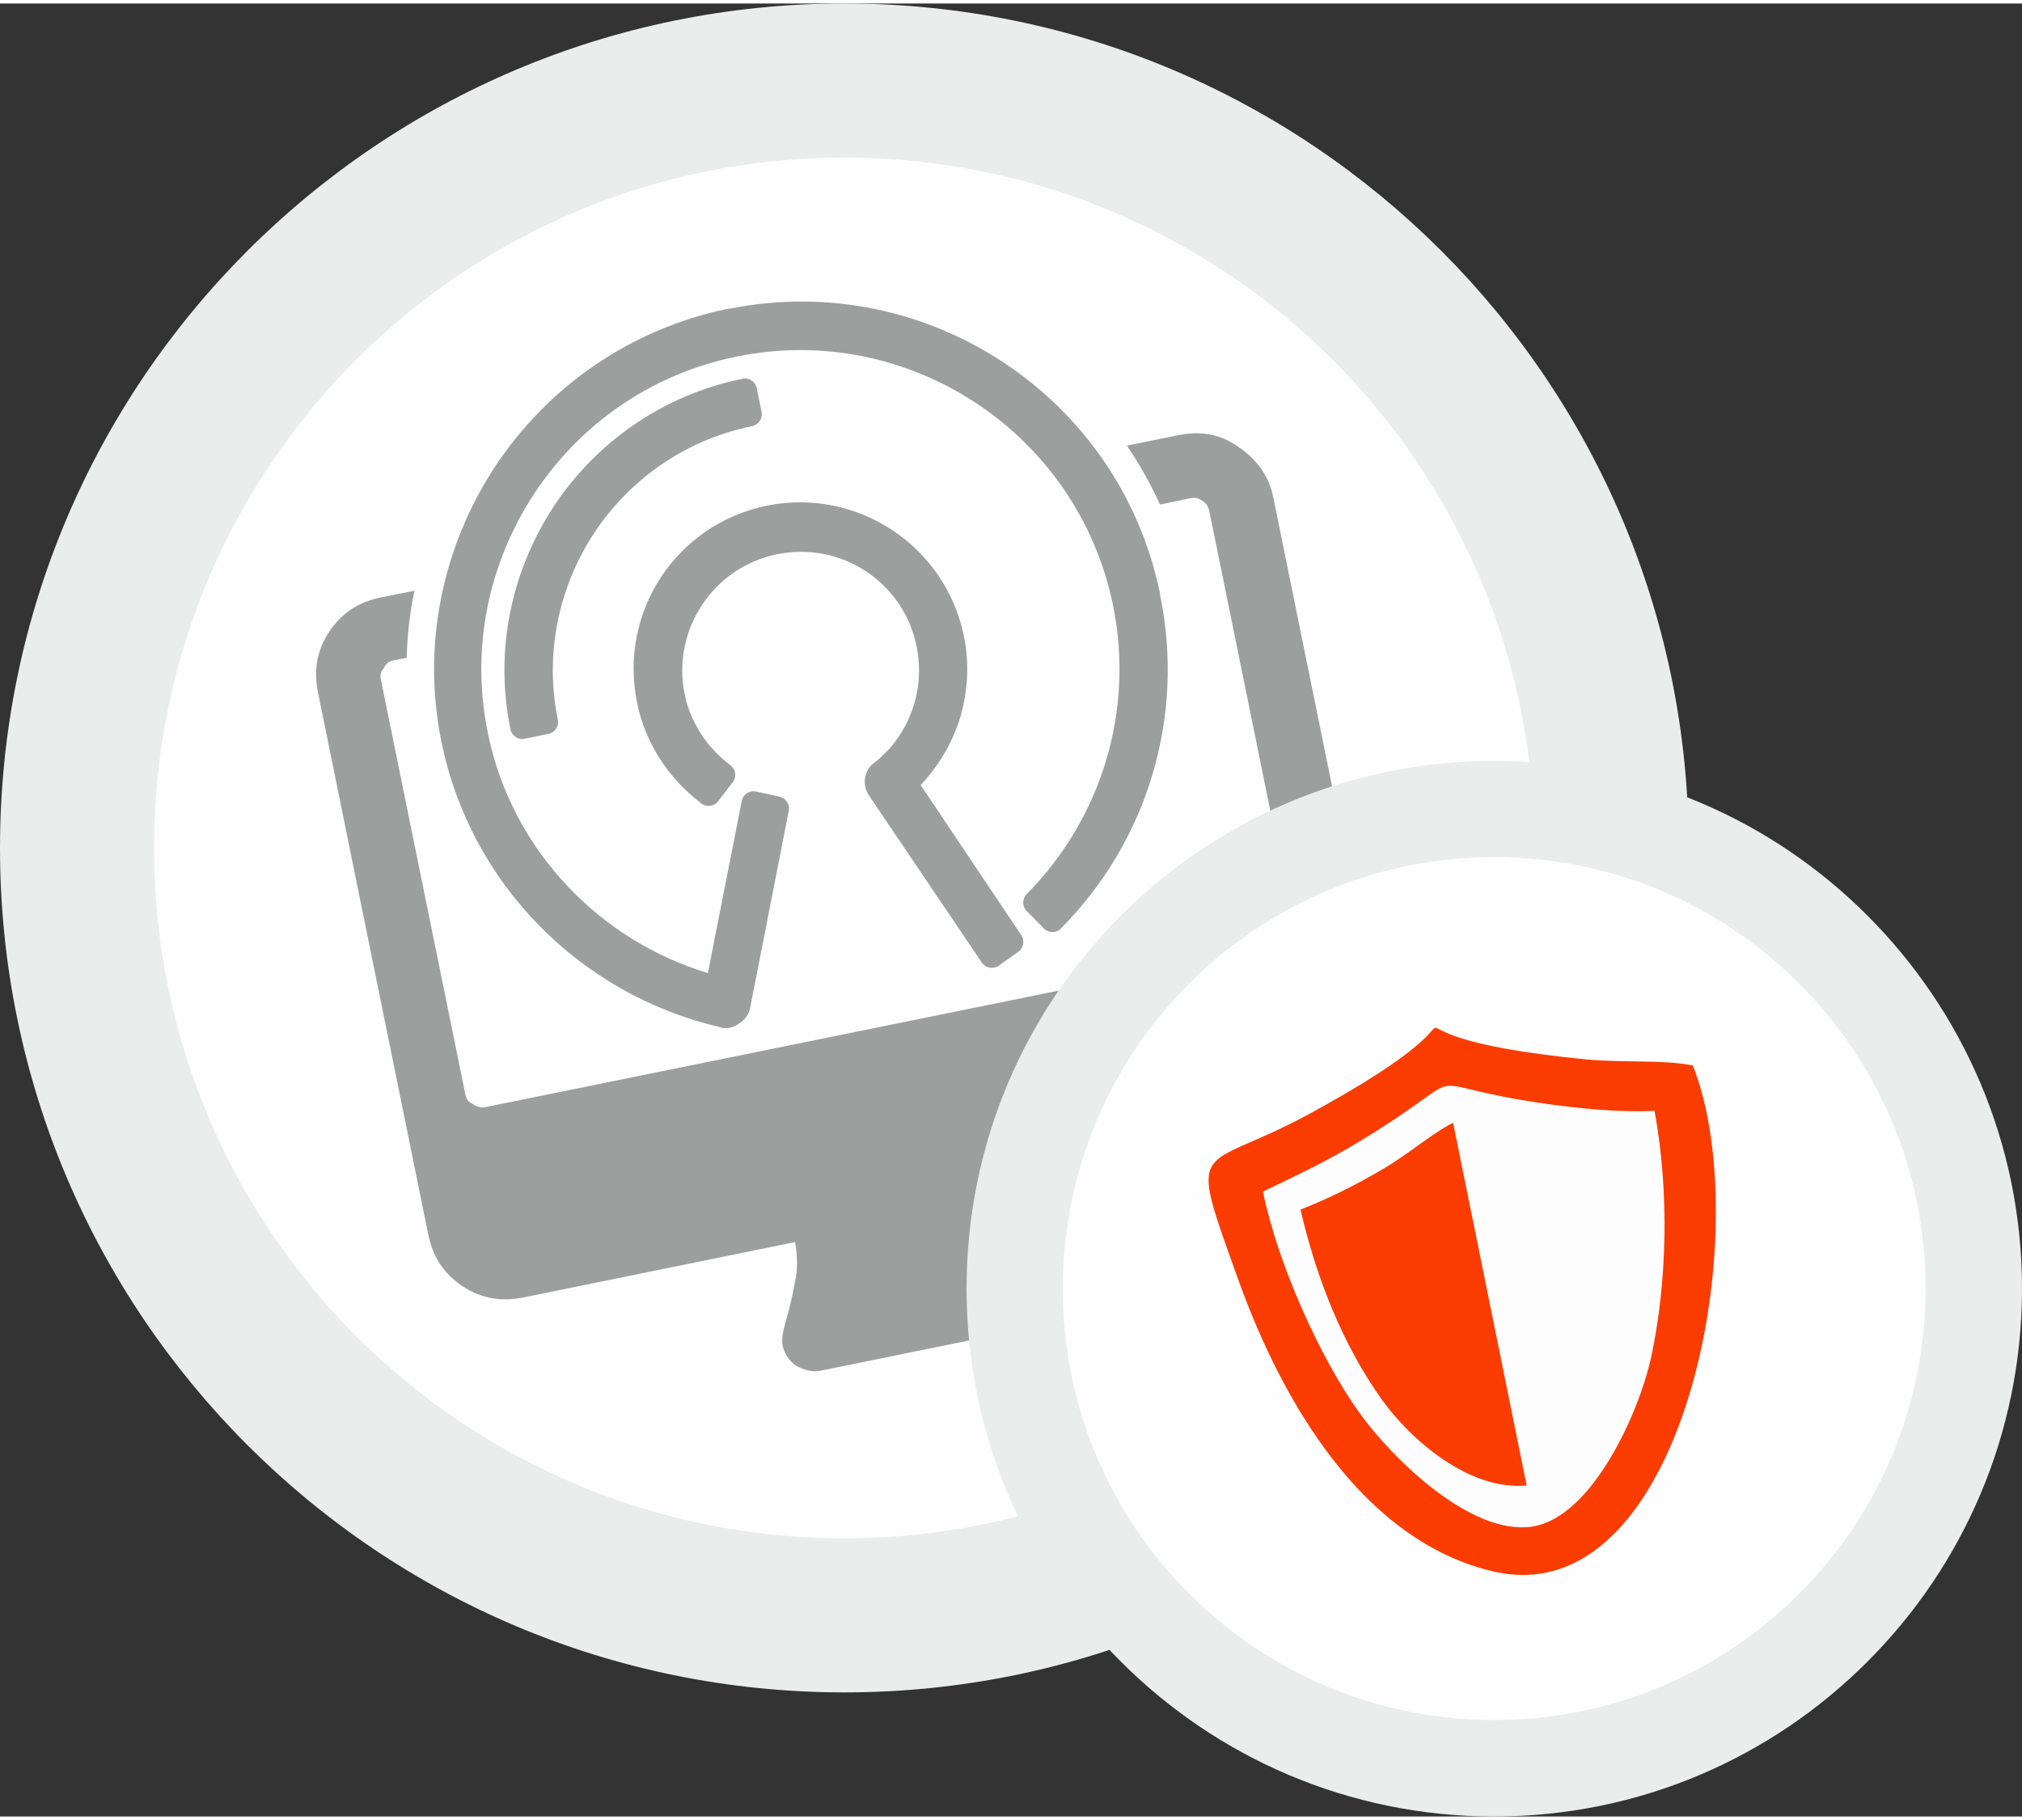 <?xml version="1.0" encoding="UTF-8"?>
<!DOCTYPE svg PUBLIC "-//W3C//DTD SVG 1.1//EN" "http://www.w3.org/Graphics/SVG/1.1/DTD/svg11.dtd">
<!-- Creator: CorelDRAW -->
<svg xmlns="http://www.w3.org/2000/svg" xml:space="preserve" width="180px" height="162px" version="1.1" style="shape-rendering:geometricPrecision; text-rendering:geometricPrecision; image-rendering:optimizeQuality; fill-rule:evenodd; clip-rule:evenodd"
viewBox="0 0 96.46 86.48"
 xmlns:xlink="http://www.w3.org/1999/xlink"
 xmlns:xodm="http://www.corel.com/coreldraw/odm/2003">
 <rect x="0" y="0" width="96.46" height="86.48" fill="#333333" stroke="none"/>
 <defs>
  <style type="text/css">
   <![CDATA[
    .fil0 {fill:#FEFEFE}
    .fil3 {fill:#9D9E9E}
    .fil5 {fill:#FA3C00}
    .fil4 {fill:#FDFDFD}
    .fil1 {fill:#EBECEC;fill-rule:nonzero}
    .fil2 {fill:#9D9E9E;fill-rule:nonzero}
   ]]>
  </style>
 </defs>
 <g id="Ebene_x0020_1">
  <g id="_2346806022704">
   <circle class="fil0" cx="40.28" cy="40.28" r="36.61"/>
   <path class="fil1" d="M40.28 0c11.12,0 21.19,4.51 28.48,11.8 7.29,7.29 11.8,17.36 11.8,28.48 0,11.12 -4.51,21.19 -11.8,28.48 -7.29,7.29 -17.36,11.8 -28.48,11.8 -11.12,0 -21.19,-4.51 -28.48,-11.8 -7.29,-7.29 -11.8,-17.36 -11.8,-28.48 0,-11.12 4.51,-21.19 11.8,-28.48 7.29,-7.29 17.36,-11.8 28.48,-11.8zm23.29 16.99c-5.96,-5.95 -14.19,-9.64 -23.29,-9.64 -9.09,0 -17.33,3.68 -23.29,9.64 -5.96,5.96 -9.64,14.2 -9.64,23.29 0,9.1 3.69,17.33 9.64,23.29 5.96,5.96 14.2,9.64 23.29,9.64 9.1,0 17.33,-3.68 23.29,-9.64 5.96,-5.96 9.64,-14.19 9.64,-23.29 0,-9.09 -3.68,-17.33 -9.64,-23.29z"/>
   <g>
    <path class="fil2" d="M26.43 23.97c2.01,-3.03 5.17,-5.29 8.99,-6.07 0.32,-0.07 0.62,0.14 0.68,0.45l0.23 1.13c0.07,0.31 -0.14,0.61 -0.45,0.68 -3.2,0.65 -5.85,2.55 -7.53,5.09 -1.67,2.53 -2.39,5.71 -1.74,8.91 0.07,0.32 -0.14,0.62 -0.45,0.68l-1.13 0.23c-0.31,0.07 -0.61,-0.14 -0.68,-0.45 -0.78,-3.83 0.08,-7.62 2.08,-10.65zm-2.8 -1.9c2.48,-3.74 6.38,-6.54 11.11,-7.51l0.11 -0.01c4.7,-0.93 9.34,0.13 13.05,2.59 3.71,2.46 6.48,6.32 7.44,11.01l0.01 0.11c0.59,2.88 0.44,5.79 -0.37,8.51 -0.81,2.73 -2.29,5.25 -4.36,7.34l-0.01 0.02c-0.23,0.22 -0.59,0.22 -0.81,-0.01l-0.82 -0.83c-0.22,-0.23 -0.22,-0.59 0,-0.81 1.79,-1.81 3.08,-4.01 3.79,-6.38 0.7,-2.35 0.84,-4.88 0.33,-7.38 -0.84,-4.11 -3.27,-7.5 -6.52,-9.65 -3.25,-2.15 -7.32,-3.07 -11.43,-2.23 -4.11,0.83 -7.5,3.26 -9.65,6.52 -2.15,3.25 -3.07,7.32 -2.23,11.42 0.57,2.83 1.94,5.37 3.86,7.38 1.79,1.88 4.07,3.31 6.64,4.09l1.62 -8.23c0.07,-0.31 0.38,-0.5 0.69,-0.43l1.09 0.24c0.31,0.06 0.52,0.36 0.46,0.67l-1.85 9.44 -0.01 0.04c-0.03,0.12 -0.09,0.24 -0.17,0.36l-0.04 0.05c-0.07,0.09 -0.17,0.18 -0.3,0.26 -0.19,0.15 -0.31,0.17 -0.42,0.2 -0.04,0 -0.1,0.02 -0.19,0.02l-0.02 0c-0.11,0.01 -0.23,-0.01 -0.35,-0.06 -3.32,-0.78 -6.28,-2.5 -8.58,-4.85 -2.31,-2.36 -3.95,-5.37 -4.64,-8.73 -0.96,-4.73 0.1,-9.41 2.57,-13.16zm18.94 3.05c1.7,1.13 2.97,2.9 3.41,5.04 0.28,1.37 0.19,2.76 -0.22,4.04 -0.37,1.13 -0.99,2.18 -1.84,3.08l4.8 7.16c0.17,0.26 0.11,0.61 -0.14,0.79l-0.94 0.67c-0.26,0.18 -0.62,0.11 -0.8,-0.15l-5.39 -7.98c-0.17,-0.25 -0.23,-0.56 -0.18,-0.84 0.05,-0.29 0.2,-0.55 0.46,-0.73 0.82,-0.64 1.42,-1.5 1.77,-2.46 0.35,-0.95 0.44,-2.01 0.23,-3.06 -0.31,-1.54 -1.21,-2.8 -2.41,-3.59 -1.2,-0.8 -2.71,-1.13 -4.25,-0.82 -1.53,0.31 -2.79,1.22 -3.58,2.42 -0.8,1.21 -1.14,2.72 -0.83,4.24 0.13,0.67 0.4,1.31 0.77,1.89 0.37,0.58 0.85,1.09 1.41,1.51l0.01 0.01c0.25,0.19 0.3,0.55 0.11,0.8l-0.7 0.91c-0.19,0.25 -0.55,0.3 -0.8,0.11 -0.8,-0.61 -1.47,-1.33 -1.99,-2.15 -0.52,-0.81 -0.89,-1.71 -1.08,-2.67 -0.44,-2.16 0.03,-4.29 1.15,-5.99 1.12,-1.69 2.89,-2.96 5.06,-3.4 2.15,-0.43 4.27,0.05 5.97,1.17z"/>
    <path class="fil3" d="M61.72 44l-4.03 -19.79c-0.04,-0.19 -0.14,-0.37 -0.3,-0.47 -0.23,-0.15 -0.37,-0.19 -0.62,-0.14l-1.43 0.3c-0.44,-0.96 -0.95,-1.87 -1.52,-2.72l-0.06 -0.09 2.4 -0.49c1.08,-0.22 2.04,-0.08 2.9,0.54 0.92,0.61 1.49,1.43 1.69,2.45l5.26 25.86c0.21,1.02 0.01,1.99 -0.6,2.91 -0.55,0.91 -1.38,1.41 -2.46,1.63l-12.9 2.63c0.13,0.63 0.38,1.18 0.76,1.77 0.39,0.58 0.76,1.11 1.12,1.57 0.35,0.39 0.55,0.75 0.59,0.94 0.08,0.38 -0.03,0.8 -0.23,1.18 -0.26,0.32 -0.61,0.59 -0.99,0.66l-12.13 2.47c-0.45,0.09 -0.8,-0.03 -1.17,-0.22 -0.39,-0.26 -0.59,-0.62 -0.67,-1 -0.05,-0.26 0.01,-0.6 0.16,-1.16 0.16,-0.5 0.3,-1.13 0.43,-1.82 0.14,-0.62 0.13,-1.29 0.01,-1.93l-12.96 2.64c-1.03,0.21 -1.99,0.07 -2.91,-0.54 -0.92,-0.61 -1.42,-1.44 -1.63,-2.46l-5.26 -25.86c-0.21,-1.02 -0.07,-1.98 0.54,-2.9 0.61,-0.92 1.44,-1.42 2.46,-1.63l1.6 -0.32 -0.03 0.15c-0.2,0.99 -0.31,2.01 -0.34,3.05l-0.62 0.12c-0.19,0.04 -0.37,0.14 -0.46,0.36 -0.16,0.17 -0.19,0.37 -0.15,0.56l4.03 19.79c0.04,0.2 0.14,0.37 0.36,0.46 0.15,0.1 0.37,0.19 0.56,0.15l37.99 -7.72c0.25,-0.06 0.35,-0.21 0.52,-0.38 0.1,-0.15 0.12,-0.35 0.09,-0.55z"/>
   </g>
  </g>
  <circle class="fil0" cx="71.28" cy="61.3" r="22.88"/>
  <path class="fil1" d="M71.28 36.13c6.95,0 13.25,2.81 17.8,7.37 4.56,4.56 7.38,10.85 7.38,17.8 0,6.95 -2.82,13.25 -7.38,17.8 -4.55,4.56 -10.85,7.38 -17.8,7.38 -6.95,0 -13.24,-2.82 -17.8,-7.38 -4.56,-4.55 -7.37,-10.85 -7.37,-17.8 0,-6.95 2.81,-13.24 7.37,-17.8 4.56,-4.56 10.85,-7.37 17.8,-7.37zm14.55 10.62c-3.72,-3.73 -8.87,-6.03 -14.55,-6.03 -5.68,0 -10.83,2.3 -14.55,6.03 -3.73,3.72 -6.03,8.87 -6.03,14.55 0,5.68 2.3,10.83 6.03,14.55 3.72,3.73 8.87,6.03 14.55,6.03 5.68,0 10.83,-2.3 14.55,-6.03 3.73,-3.72 6.03,-8.87 6.03,-14.55 0,-5.68 -2.3,-10.83 -6.03,-14.55z"/>
  <g id="_2346806027120">
   <path class="fil4" d="M62.04 57.53c1.42,-0.56 2.59,-1.15 3.91,-1.92 1.19,-0.69 2.4,-1.74 3.37,-2.22l3.51 17.3c-2.71,0.26 -5.51,-2.14 -6.92,-4.11 -1.82,-2.56 -3.09,-5.69 -3.87,-9.05zm-1.79 -0.86c0.69,3.43 2.74,7.95 4.57,10.51 1.65,2.31 5.41,5.92 8.28,5.47 2.86,-0.44 5.11,-5.47 5.67,-8.09 0.75,-3.49 0.88,-7.83 0.16,-11.74 -1.71,0.08 -3.54,-0.11 -5.07,-0.32 -7,-0.98 -2.95,-1.9 -8.94,1.74 -1.56,0.95 -2.93,1.6 -4.67,2.43z"/>
   <path class="fil5" d="M60.25 56.67c1.74,-0.83 3.11,-1.48 4.67,-2.43 5.99,-3.64 1.94,-2.72 8.94,-1.74 1.53,0.21 3.36,0.4 5.07,0.32 0.72,3.91 0.59,8.25 -0.16,11.74 -0.56,2.62 -2.81,7.65 -5.67,8.09 -2.87,0.45 -6.63,-3.16 -8.28,-5.47 -1.83,-2.56 -3.88,-7.08 -4.57,-10.51zm20.51 -6.01c-1.36,-0.29 -3.42,-0.13 -5.05,-0.29 -13.1,-1.27 -1.76,-3.63 -13.33,2.64 -5.23,2.83 -5.79,0.96 -3.28,7.94 2.08,5.77 5.93,12.4 12.14,13.84 9.05,2.11 12.62,-16.27 9.52,-24.13z"/>
   <path class="fil5" d="M62.04 57.53c0.78,3.36 2.05,6.49 3.87,9.05 1.41,1.97 4.21,4.37 6.92,4.11l-3.51 -17.3c-0.97,0.48 -2.18,1.53 -3.37,2.22 -1.32,0.77 -2.49,1.36 -3.91,1.92z"/>
  </g>
 </g>
</svg>
